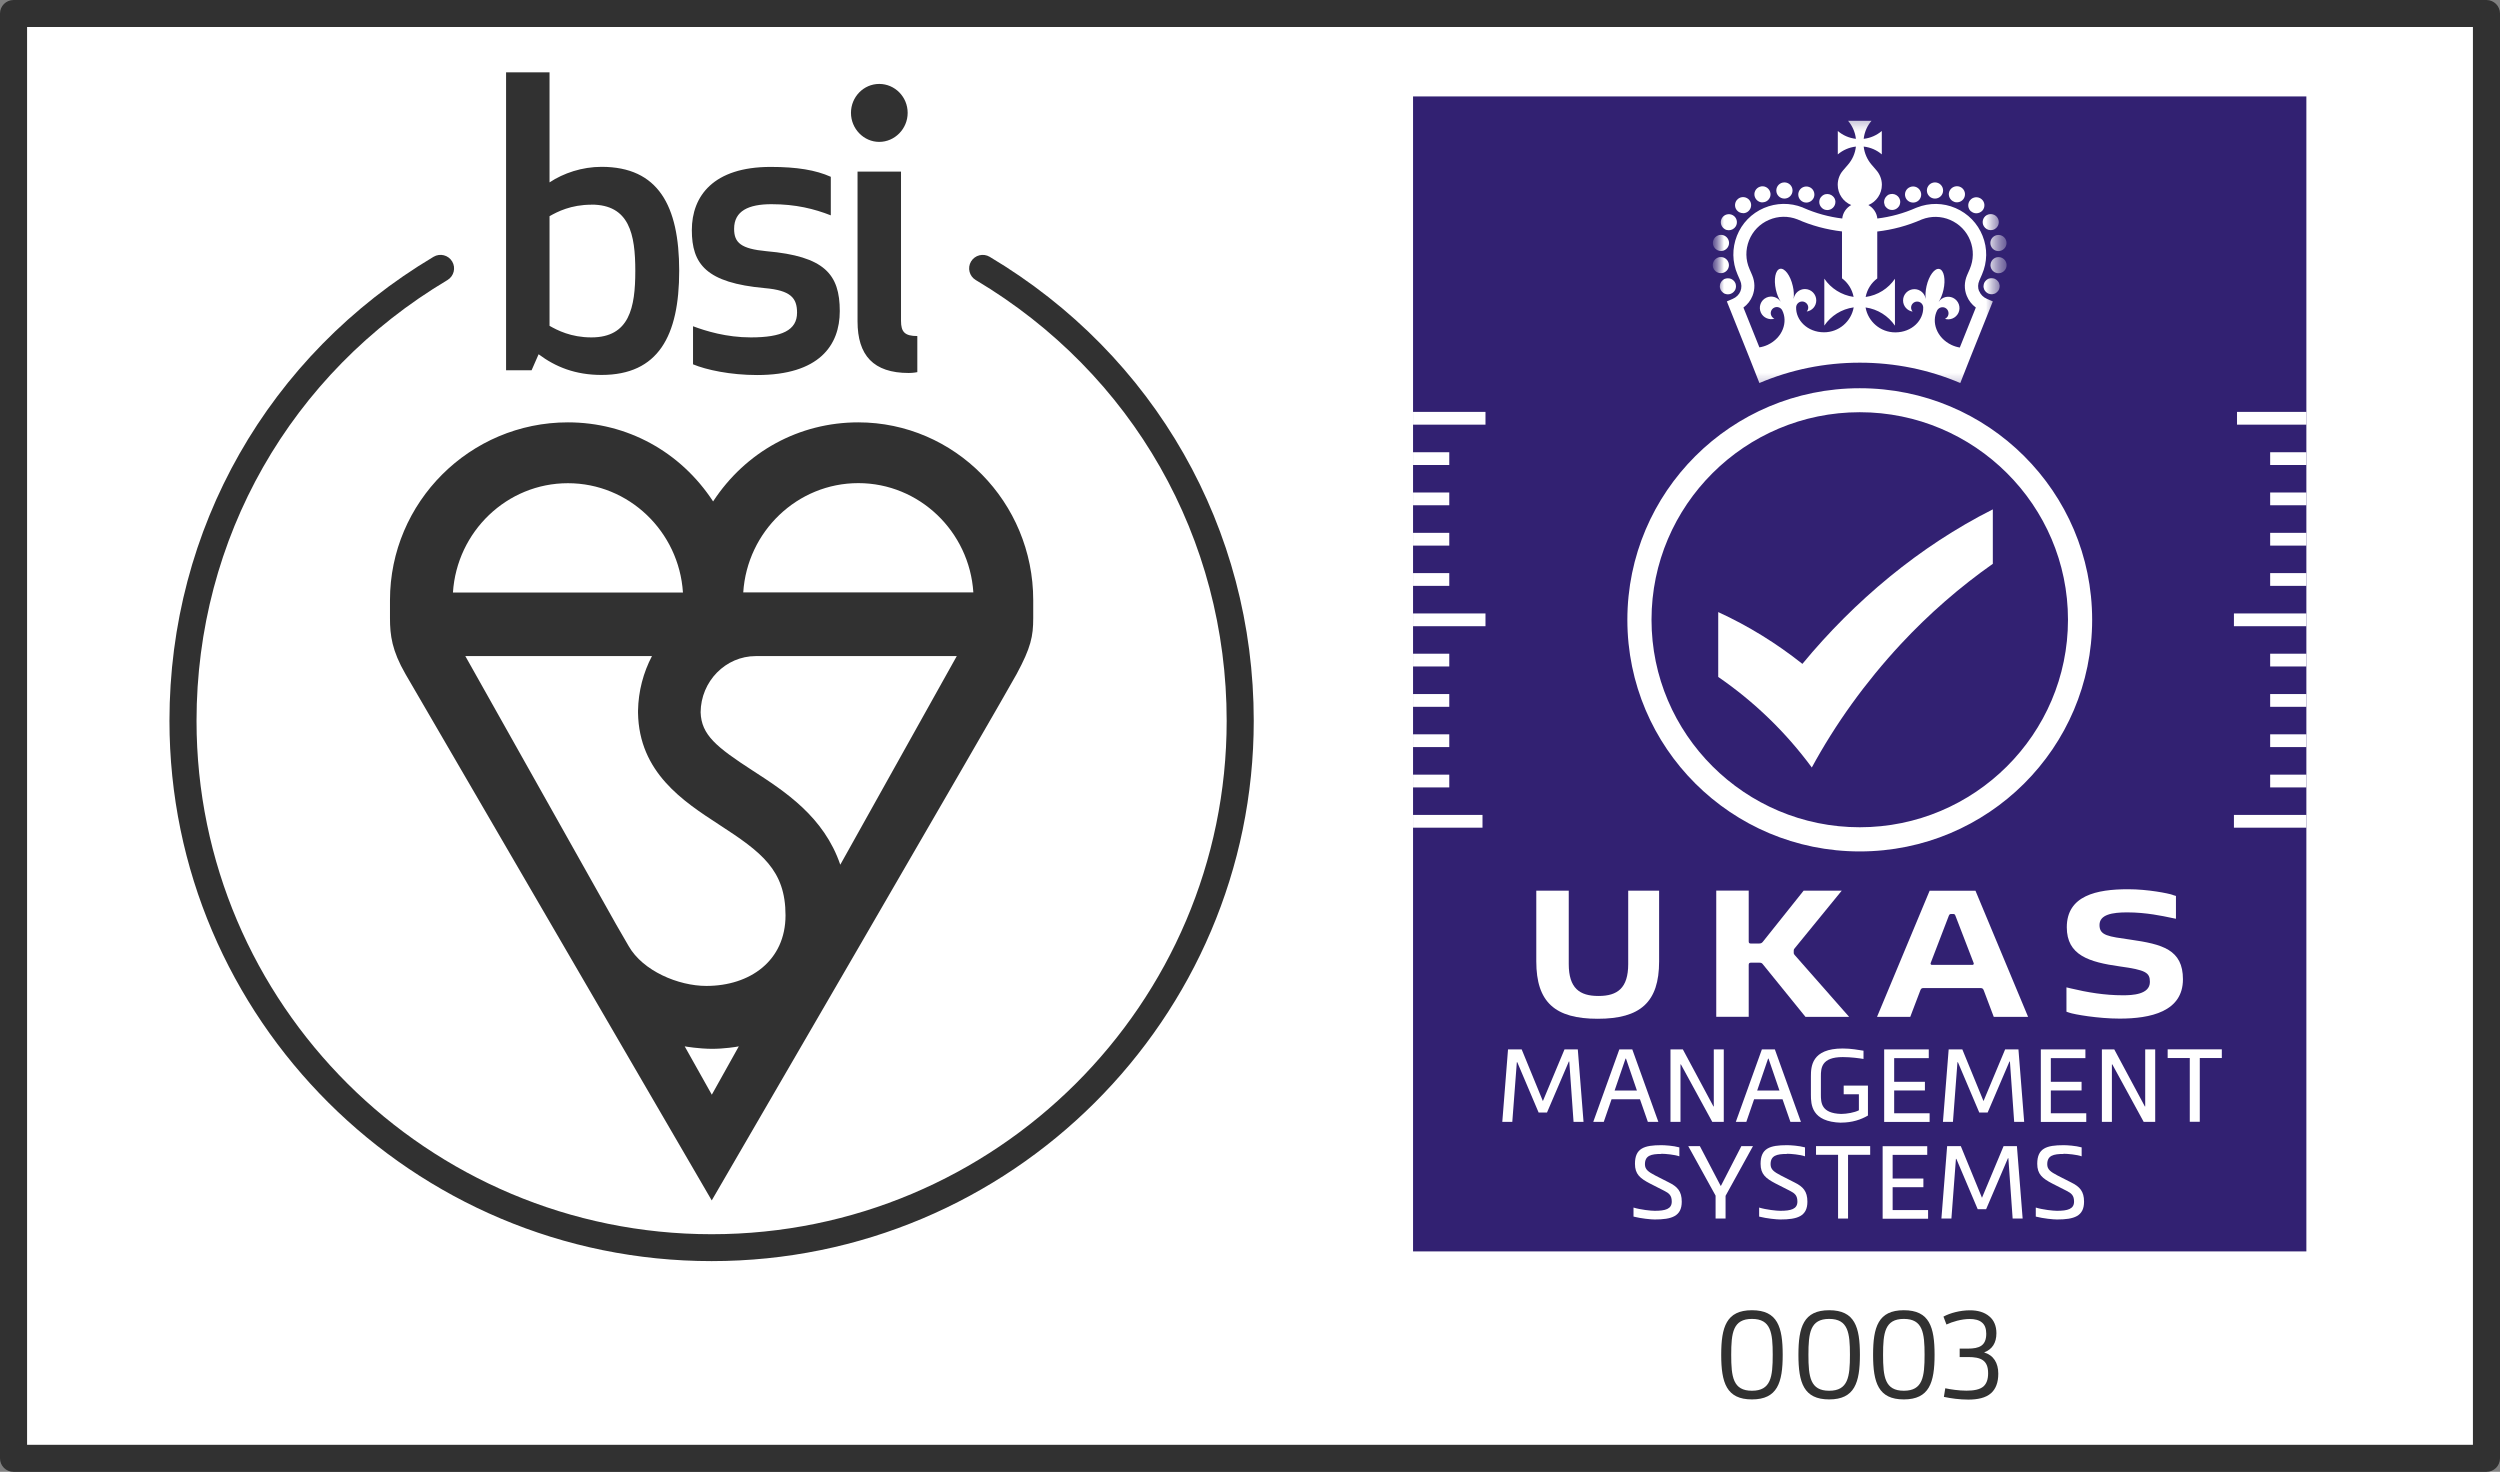 <svg width="124" height="73" viewBox="0 0 124 73" fill="none" xmlns="http://www.w3.org/2000/svg">
<rect x="0" y="0" width="124" height="73" fill="#808080" stroke="none"/>
<g clip-path="url(#clip0_12509_1395)">
<path d="M123.356 0.709H0.805V72.362H123.356V0.709Z" fill="white"/>
<path d="M36.865 29.384C37.06 26.361 39.547 23.963 42.572 23.963C45.597 23.963 48.083 26.361 48.278 29.384H36.865ZM41.678 42.89C40.869 40.517 38.95 39.267 37.331 38.22C35.535 37.055 34.785 36.452 34.751 35.328C34.764 33.796 35.984 32.542 37.488 32.542H47.456L41.678 42.89ZM33.963 51.899C34.023 51.912 34.662 52.017 35.306 52.022C35.921 52.022 36.535 51.925 36.645 51.899L35.306 54.297L33.963 51.903V51.899ZM32.337 32.542C31.913 33.353 31.663 34.273 31.646 35.252C31.646 35.282 31.646 35.316 31.646 35.345V35.354C31.693 38.318 33.896 39.749 35.666 40.901C37.772 42.269 38.962 43.151 38.962 45.402C38.962 47.652 37.2 48.902 35.035 48.902C33.646 48.902 31.887 48.159 31.184 46.93L30.561 45.853L23.08 32.542H32.332H32.337ZM28.168 23.967C31.197 23.967 33.679 26.366 33.874 29.388H22.466C22.661 26.366 25.143 23.967 28.168 23.967ZM42.572 20.949C39.636 20.949 36.984 22.405 35.37 24.871C33.756 22.405 31.108 20.949 28.168 20.949C23.305 20.949 19.343 24.909 19.343 29.768C19.343 29.768 19.343 29.815 19.343 30.663C19.343 31.512 19.441 32.272 20.114 33.437C20.792 34.598 35.302 59.541 35.302 59.541C35.302 59.541 49.71 34.75 50.422 33.437C51.134 32.12 51.248 31.558 51.248 30.663V29.768C51.248 24.905 47.355 20.949 42.568 20.949" fill="#313131"/>
<path d="M29.837 8.275C28.871 8.275 27.948 8.587 27.257 9.047V3.589H25.101V18.365H26.367L26.715 17.571C27.562 18.205 28.545 18.597 29.837 18.597C32.646 18.597 33.688 16.668 33.688 13.434C33.688 10.2 32.646 8.275 29.837 8.275ZM29.333 10.149C31.223 10.149 31.511 11.623 31.511 13.438C31.511 15.254 31.223 16.735 29.333 16.735C28.316 16.735 27.638 16.377 27.257 16.161V10.723C27.643 10.504 28.316 10.153 29.333 10.153M36.412 11.348C36.412 10.462 37.128 10.128 38.263 10.128C39.475 10.128 40.386 10.36 41.208 10.681V8.769C40.458 8.435 39.534 8.279 38.221 8.279C35.391 8.279 34.315 9.719 34.315 11.412C34.315 13.105 35.027 14.029 37.937 14.291C39.225 14.405 39.534 14.781 39.534 15.511C39.534 16.377 38.785 16.735 37.242 16.735C36.027 16.735 35.01 16.419 34.374 16.182V18.07C35.027 18.344 36.226 18.602 37.552 18.602C40.636 18.602 41.653 17.124 41.653 15.431C41.653 13.599 40.898 12.712 38.013 12.459C36.76 12.341 36.412 12.045 36.412 11.352M45.075 18.5C45.309 18.5 45.499 18.458 45.499 18.458V16.668C44.881 16.668 44.69 16.469 44.69 15.916V8.511H42.534V15.938C42.534 17.63 43.326 18.5 45.075 18.5ZM42.208 5.598C42.208 6.388 42.843 7.038 43.61 7.038C44.377 7.038 45.02 6.392 45.02 5.598C45.02 4.804 44.385 4.163 43.61 4.163C42.834 4.163 42.208 4.809 42.208 5.598Z" fill="#313131"/>
<path d="M35.298 62.551C20.47 62.551 8.405 50.527 8.405 35.751C8.405 26.23 13.302 17.626 21.504 12.737C21.822 12.547 22.237 12.649 22.428 12.97C22.618 13.286 22.512 13.7 22.195 13.89C14.4 18.534 9.748 26.707 9.748 35.755C9.748 49.792 21.207 61.217 35.298 61.217C49.388 61.217 60.843 49.797 60.843 35.755C60.843 26.707 56.192 18.534 48.397 13.89C48.079 13.7 47.973 13.29 48.164 12.97C48.355 12.653 48.765 12.547 49.087 12.737C57.289 17.626 62.186 26.23 62.186 35.751C62.186 50.527 50.121 62.551 35.294 62.551H35.298Z" fill="#313131"/>
<path d="M85.372 67.199C85.372 65.819 85.626 64.987 86.897 64.987C88.168 64.987 88.422 65.819 88.422 67.199C88.422 68.58 88.16 69.411 86.897 69.411C85.635 69.411 85.372 68.584 85.372 67.199ZM87.927 67.199C87.927 66.106 87.838 65.418 86.897 65.418C85.957 65.418 85.868 66.106 85.868 67.199C85.868 68.293 85.957 68.981 86.897 68.981C87.838 68.981 87.927 68.293 87.927 67.199Z" fill="#313131"/>
<path d="M89.202 67.199C89.202 65.819 89.456 64.987 90.727 64.987C91.998 64.987 92.252 65.819 92.252 67.199C92.252 68.58 91.99 69.411 90.727 69.411C89.465 69.411 89.202 68.584 89.202 67.199ZM91.757 67.199C91.757 66.106 91.668 65.418 90.727 65.418C89.787 65.418 89.698 66.106 89.698 67.199C89.698 68.293 89.787 68.981 90.727 68.981C91.668 68.981 91.757 68.293 91.757 67.199Z" fill="#313131"/>
<path d="M96.484 68.858C96.751 68.913 97.145 68.977 97.535 68.977C97.882 68.977 98.204 68.93 98.391 68.757C98.531 68.622 98.611 68.424 98.611 68.111C98.611 67.469 98.255 67.309 97.616 67.309H97.2V66.891H97.607C98.171 66.891 98.518 66.752 98.518 66.152C98.518 65.899 98.446 65.717 98.319 65.608C98.166 65.468 97.938 65.422 97.696 65.422C97.289 65.422 96.828 65.561 96.544 65.696L96.395 65.304C96.73 65.122 97.23 64.991 97.709 64.991C98.077 64.991 98.425 65.076 98.679 65.299C98.895 65.481 99.022 65.76 99.022 66.127C99.022 66.612 98.814 66.925 98.412 67.081C98.874 67.216 99.115 67.596 99.115 68.132C99.115 68.58 98.988 68.892 98.759 69.099C98.493 69.34 98.077 69.42 97.628 69.42C97.209 69.42 96.764 69.361 96.417 69.285L96.484 68.867V68.858Z" fill="#313131"/>
<path d="M92.905 67.199C92.905 65.819 93.159 64.987 94.43 64.987C95.701 64.987 95.955 65.819 95.955 67.199C95.955 68.58 95.692 69.411 94.43 69.411C93.167 69.411 92.905 68.584 92.905 67.199ZM95.459 67.199C95.459 66.106 95.37 65.418 94.43 65.418C93.489 65.418 93.4 66.106 93.4 67.199C93.4 68.293 93.489 68.981 94.43 68.981C95.37 68.981 95.459 68.293 95.459 67.199Z" fill="#313131"/>
<path d="M115.294 3.973H69.189V62.88H115.294V3.973Z" fill="#322172"/>
<path d="M76.73 55.18H76.315L75.256 52.684H75.235L75.01 55.644H74.514L74.798 52.051H75.476L76.527 54.614L77.599 52.051H78.259L78.543 55.644H78.048L77.836 52.651H77.815L76.734 55.175L76.73 55.18Z" fill="white"/>
<path d="M81.733 55.644L81.343 54.525H79.933L79.547 55.644H79.026L80.318 52.051H80.962L82.254 55.644H81.733ZM80.085 54.09H81.191L80.649 52.507H80.627L80.085 54.09Z" fill="white"/>
<path d="M84.983 54.88H85.004V52.051H85.499V55.644H84.928L83.373 52.794H83.352V55.644H82.856V52.051H83.47L84.987 54.88H84.983Z" fill="white"/>
<path d="M88.804 55.644L88.414 54.525H87.003L86.618 55.644H86.097L87.389 52.051H88.033L89.325 55.644H88.804ZM87.156 54.09H88.261L87.719 52.507H87.698L87.156 54.09Z" fill="white"/>
<path d="M91.32 55.686C89.85 55.644 89.821 54.787 89.821 54.297V53.394C89.821 52.904 89.85 52.005 91.401 52.005C91.807 52.005 92.189 52.077 92.43 52.114V52.524C92.223 52.49 91.816 52.431 91.401 52.431C90.337 52.431 90.316 52.98 90.316 53.389V54.293C90.316 54.694 90.333 55.222 91.32 55.251C91.6 55.251 91.994 55.18 92.201 55.07V54.276H91.447V53.846H92.65V55.331C92.312 55.53 91.871 55.682 91.32 55.682V55.686Z" fill="white"/>
<path d="M93.455 55.644V52.051H95.667V52.482H93.951V53.656H95.476V54.086H93.951V55.218H95.709V55.648H93.451L93.455 55.644Z" fill="white"/>
<path d="M98.586 55.18H98.171L97.112 52.684H97.09L96.866 55.644H96.37L96.654 52.051H97.332L98.382 54.614L99.454 52.051H100.115L100.399 55.644H99.903L99.692 52.651H99.67L98.59 55.175L98.586 55.18Z" fill="white"/>
<path d="M101.225 55.644V52.051H103.436V52.482H101.721V53.656H103.246V54.086H101.721V55.218H103.479V55.648H101.221L101.225 55.644Z" fill="white"/>
<path d="M106.381 54.88H106.402V52.051H106.898V55.644H106.326L104.771 52.794H104.75V55.644H104.254V52.051H104.868L106.385 54.88H106.381Z" fill="white"/>
<path d="M108.613 52.478H107.516V52.047H110.202V52.478H109.109V55.64H108.613V52.478Z" fill="white"/>
<path d="M82.398 57.236C81.89 57.236 81.589 57.316 81.589 57.746C81.589 58.008 81.754 58.122 82.106 58.308L82.771 58.646C83.199 58.857 83.415 59.085 83.415 59.604C83.415 60.33 82.915 60.486 82.072 60.486C81.89 60.486 81.403 60.44 81.022 60.343V59.895C81.382 60.005 81.89 60.056 82.072 60.056C82.597 60.056 82.919 59.971 82.919 59.6C82.919 59.296 82.792 59.186 82.538 59.059L81.835 58.701C81.348 58.447 81.094 58.24 81.094 57.725C81.094 56.953 81.551 56.801 82.403 56.801C82.568 56.801 82.996 56.826 83.296 56.91V57.354C83.068 57.269 82.597 57.227 82.403 57.227L82.398 57.236Z" fill="white"/>
<path d="M85.351 58.815H85.36L86.372 56.847H86.948L85.588 59.313V60.44H85.093V59.304L83.737 56.847H84.313L85.343 58.815H85.351Z" fill="white"/>
<path d="M88.63 57.236C88.122 57.236 87.821 57.316 87.821 57.746C87.821 58.008 87.986 58.122 88.338 58.308L89.003 58.646C89.431 58.857 89.647 59.085 89.647 59.604C89.647 60.33 89.147 60.486 88.304 60.486C88.122 60.486 87.635 60.44 87.253 60.343V59.895C87.614 60.005 88.122 60.056 88.304 60.056C88.829 60.056 89.151 59.971 89.151 59.6C89.151 59.296 89.024 59.186 88.77 59.059L88.067 58.701C87.58 58.447 87.325 58.24 87.325 57.725C87.325 56.953 87.783 56.801 88.635 56.801C88.8 56.801 89.228 56.826 89.528 56.91V57.354C89.3 57.269 88.829 57.227 88.635 57.227L88.63 57.236Z" fill="white"/>
<path d="M91.172 57.278H90.075V56.847H92.761V57.278H91.663V60.44H91.168V57.278H91.172Z" fill="white"/>
<path d="M93.379 60.444V56.851H95.591V57.282H93.875V58.456H95.4V58.886H93.875V60.018H95.633V60.448H93.375L93.379 60.444Z" fill="white"/>
<path d="M98.51 59.976H98.094L97.035 57.48H97.014L96.79 60.44H96.294L96.578 56.847H97.256L98.306 59.41L99.378 56.847H100.039L100.323 60.44H99.827L99.615 57.447H99.594L98.514 59.971L98.51 59.976Z" fill="white"/>
<path d="M102.352 57.236C101.844 57.236 101.543 57.316 101.543 57.746C101.543 58.008 101.708 58.122 102.06 58.308L102.725 58.646C103.153 58.857 103.369 59.085 103.369 59.604C103.369 60.33 102.869 60.486 102.026 60.486C101.844 60.486 101.356 60.44 100.975 60.343V59.895C101.335 60.005 101.844 60.056 102.026 60.056C102.551 60.056 102.873 59.971 102.873 59.6C102.873 59.296 102.746 59.186 102.492 59.059L101.788 58.701C101.301 58.447 101.047 58.24 101.047 57.725C101.047 56.953 101.505 56.801 102.356 56.801C102.521 56.801 102.949 56.826 103.25 56.91V57.354C103.021 57.269 102.551 57.227 102.356 57.227L102.352 57.236Z" fill="white"/>
<path d="M89.401 32.93C88.126 31.917 86.724 31.047 85.224 30.359V33.576C87.012 34.805 88.579 36.321 89.863 38.064V38.073C91.028 35.924 92.519 33.842 94.286 31.942C95.68 30.444 97.222 29.105 98.844 27.965V25.264C95.197 27.1 91.973 29.811 89.401 32.926V32.93Z" fill="white"/>
<mask id="mask0_12509_1395" style="mask-type:luminance" maskUnits="userSpaceOnUse" x="84" y="5" width="16" height="15">
<path d="M99.535 5.256H84.953V19.788H99.535V5.256Z" fill="white"/>
</mask>
<g mask="url(#mask0_12509_1395)">
<mask id="mask1_12509_1395" style="mask-type:luminance" maskUnits="userSpaceOnUse" x="84" y="5" width="16" height="15">
<path d="M99.535 5.256H84.953V19.788H99.535V5.256Z" fill="white"/>
</mask>
<g mask="url(#mask1_12509_1395)">
<path d="M85.987 14.481C85.987 14.481 86.02 14.443 86.037 14.422C86.05 14.401 86.063 14.375 86.076 14.354C86.084 14.329 86.092 14.304 86.097 14.278C86.101 14.253 86.105 14.228 86.105 14.202C86.105 14.177 86.105 14.152 86.097 14.122C86.092 14.097 86.084 14.071 86.076 14.046C86.067 14.021 86.054 14 86.037 13.979C86.025 13.957 86.008 13.936 85.987 13.919C85.97 13.902 85.948 13.886 85.927 13.869C85.906 13.856 85.881 13.843 85.859 13.831C85.834 13.822 85.809 13.814 85.783 13.81C85.732 13.801 85.677 13.801 85.626 13.81C85.601 13.814 85.576 13.822 85.55 13.831C85.525 13.839 85.504 13.852 85.482 13.869C85.461 13.881 85.44 13.898 85.423 13.919C85.406 13.936 85.389 13.957 85.372 13.979C85.359 14 85.347 14.025 85.334 14.046C85.326 14.071 85.317 14.097 85.313 14.122C85.309 14.147 85.304 14.173 85.304 14.202C85.304 14.232 85.304 14.253 85.313 14.278C85.317 14.304 85.326 14.329 85.334 14.354C85.343 14.38 85.355 14.401 85.372 14.422C85.385 14.443 85.402 14.464 85.423 14.481C85.44 14.498 85.461 14.515 85.482 14.532C85.504 14.544 85.529 14.557 85.55 14.57C85.576 14.578 85.601 14.586 85.626 14.591C85.652 14.595 85.677 14.599 85.703 14.599C85.809 14.599 85.91 14.557 85.987 14.481Z" fill="white"/>
<path d="M85.546 11.365C85.609 11.403 85.677 11.42 85.749 11.42C85.889 11.42 86.02 11.348 86.097 11.222C86.207 11.032 86.143 10.787 85.953 10.677C85.762 10.567 85.516 10.631 85.406 10.821C85.296 11.011 85.359 11.255 85.55 11.365" fill="white"/>
<path d="M86.457 10.576C86.546 10.576 86.639 10.546 86.711 10.483C86.88 10.344 86.906 10.09 86.766 9.921C86.626 9.752 86.372 9.727 86.203 9.866C86.033 10.006 86.008 10.259 86.147 10.428C86.228 10.525 86.342 10.572 86.457 10.572" fill="white"/>
<path d="M87.418 10.035C87.461 10.035 87.507 10.027 87.55 10.014C87.757 9.942 87.872 9.714 87.795 9.508C87.723 9.301 87.495 9.187 87.287 9.263C87.079 9.334 86.965 9.562 87.041 9.769C87.101 9.934 87.253 10.04 87.418 10.04" fill="white"/>
<path d="M88.507 9.85C88.728 9.85 88.91 9.672 88.91 9.448C88.91 9.225 88.732 9.047 88.507 9.047C88.287 9.047 88.105 9.225 88.105 9.448C88.105 9.672 88.283 9.85 88.507 9.85Z" fill="white"/>
<path d="M89.452 10.023C89.499 10.04 89.545 10.048 89.592 10.048C89.753 10.048 89.905 9.951 89.969 9.79C90.045 9.584 89.943 9.351 89.736 9.275C89.528 9.199 89.299 9.301 89.219 9.508C89.143 9.714 89.244 9.942 89.452 10.023Z" fill="white"/>
<path d="M85.283 12.442C85.309 12.446 85.334 12.45 85.36 12.45C85.546 12.45 85.716 12.319 85.754 12.125C85.796 11.91 85.652 11.699 85.436 11.656C85.22 11.614 85.008 11.758 84.966 11.973C84.923 12.188 85.067 12.4 85.283 12.442Z" fill="white"/>
<path d="M85.423 13.544C85.643 13.506 85.787 13.299 85.749 13.084C85.711 12.864 85.504 12.72 85.287 12.754C85.067 12.792 84.923 12.999 84.957 13.214C84.991 13.409 85.16 13.548 85.351 13.548C85.372 13.548 85.398 13.548 85.419 13.544" fill="white"/>
<path d="M90.413 10.352C90.435 10.365 90.46 10.377 90.481 10.39C90.507 10.398 90.532 10.407 90.558 10.411C90.583 10.415 90.608 10.419 90.634 10.419C90.74 10.419 90.841 10.377 90.918 10.301C90.994 10.225 91.036 10.124 91.036 10.018C91.036 9.993 91.036 9.968 91.028 9.942C91.024 9.917 91.015 9.892 91.007 9.866C90.998 9.841 90.985 9.82 90.969 9.799C90.956 9.778 90.939 9.757 90.918 9.74C90.825 9.647 90.685 9.605 90.558 9.63C90.532 9.634 90.507 9.643 90.481 9.651C90.456 9.66 90.435 9.672 90.413 9.689C90.392 9.706 90.371 9.719 90.354 9.74C90.337 9.757 90.32 9.778 90.303 9.799C90.291 9.82 90.278 9.845 90.265 9.866C90.257 9.892 90.248 9.917 90.244 9.942C90.24 9.968 90.236 9.993 90.236 10.018C90.236 10.124 90.278 10.225 90.354 10.301C90.371 10.318 90.392 10.335 90.413 10.352Z" fill="white"/>
<path d="M99.153 14.042C99.145 14.017 99.132 13.995 99.115 13.974C99.098 13.953 99.086 13.932 99.064 13.915C99.047 13.898 99.026 13.881 99.005 13.864C98.984 13.848 98.959 13.839 98.937 13.826C98.912 13.818 98.886 13.81 98.861 13.805C98.81 13.797 98.755 13.797 98.704 13.805C98.679 13.81 98.653 13.818 98.628 13.826C98.603 13.835 98.581 13.848 98.56 13.864C98.539 13.877 98.518 13.894 98.501 13.915C98.484 13.932 98.467 13.953 98.45 13.974C98.433 13.995 98.425 14.021 98.412 14.042C98.403 14.067 98.395 14.092 98.391 14.118C98.387 14.143 98.382 14.168 98.382 14.198C98.382 14.228 98.382 14.249 98.391 14.274C98.395 14.299 98.403 14.325 98.412 14.35C98.421 14.375 98.433 14.396 98.45 14.418C98.463 14.439 98.48 14.46 98.501 14.477C98.577 14.553 98.679 14.595 98.785 14.595C98.81 14.595 98.836 14.595 98.861 14.586C98.886 14.582 98.912 14.574 98.937 14.565C98.963 14.557 98.984 14.544 99.005 14.527C99.026 14.515 99.047 14.498 99.064 14.477C99.081 14.46 99.098 14.439 99.115 14.418C99.128 14.396 99.141 14.371 99.153 14.35C99.162 14.325 99.17 14.299 99.174 14.274C99.179 14.249 99.183 14.223 99.183 14.198C99.183 14.173 99.183 14.147 99.174 14.118C99.17 14.092 99.162 14.067 99.153 14.042Z" fill="white"/>
<path d="M96.933 10.014C96.976 10.031 97.022 10.035 97.065 10.035C97.23 10.035 97.387 9.93 97.442 9.765C97.514 9.558 97.404 9.33 97.196 9.258C96.989 9.187 96.76 9.296 96.683 9.503C96.611 9.71 96.722 9.938 96.929 10.01" fill="white"/>
<path d="M97.772 10.487C97.848 10.55 97.937 10.58 98.026 10.58C98.141 10.58 98.255 10.529 98.336 10.436C98.475 10.268 98.454 10.014 98.281 9.875C98.111 9.736 97.857 9.757 97.717 9.93C97.577 10.099 97.599 10.352 97.768 10.491" fill="white"/>
<path d="M98.395 11.217C98.471 11.344 98.603 11.416 98.742 11.416C98.81 11.416 98.882 11.399 98.942 11.361C99.132 11.251 99.196 11.006 99.086 10.816C98.975 10.626 98.73 10.563 98.539 10.673C98.348 10.783 98.285 11.027 98.395 11.217Z" fill="white"/>
<path d="M95.976 9.85C96.196 9.85 96.378 9.672 96.378 9.448C96.378 9.229 96.201 9.047 95.976 9.047C95.756 9.047 95.573 9.225 95.573 9.448C95.573 9.668 95.751 9.85 95.976 9.85Z" fill="white"/>
<path d="M99.047 11.661C98.831 11.703 98.687 11.914 98.73 12.129C98.768 12.319 98.933 12.454 99.124 12.454C99.149 12.454 99.174 12.454 99.2 12.446C99.416 12.404 99.56 12.193 99.517 11.977C99.475 11.762 99.263 11.618 99.047 11.661Z" fill="white"/>
<path d="M99.196 12.758C98.975 12.72 98.772 12.868 98.734 13.088C98.696 13.303 98.844 13.51 99.06 13.548C99.081 13.548 99.107 13.552 99.128 13.552C99.319 13.552 99.488 13.413 99.522 13.219C99.56 12.999 99.412 12.796 99.196 12.758Z" fill="white"/>
<path d="M94.892 10.048C94.938 10.048 94.985 10.04 95.031 10.023C95.239 9.947 95.345 9.714 95.264 9.508C95.188 9.301 94.955 9.195 94.748 9.275C94.54 9.351 94.434 9.584 94.514 9.79C94.574 9.951 94.726 10.048 94.892 10.048Z" fill="white"/>
<path d="M93.477 10.17C93.485 10.196 93.498 10.217 93.515 10.238C93.532 10.259 93.544 10.28 93.566 10.297C93.582 10.314 93.604 10.331 93.625 10.348C93.646 10.36 93.671 10.373 93.693 10.386C93.718 10.394 93.743 10.403 93.769 10.407C93.794 10.411 93.82 10.415 93.849 10.415C93.955 10.415 94.057 10.373 94.133 10.297C94.15 10.28 94.167 10.259 94.184 10.238C94.197 10.217 94.21 10.191 94.222 10.17C94.231 10.145 94.239 10.12 94.243 10.094C94.248 10.069 94.252 10.044 94.252 10.018C94.252 9.913 94.21 9.812 94.133 9.736C94.04 9.643 93.9 9.6 93.773 9.626C93.748 9.63 93.722 9.638 93.697 9.647C93.671 9.655 93.65 9.668 93.629 9.685C93.608 9.702 93.587 9.714 93.57 9.736C93.493 9.812 93.451 9.913 93.451 10.018C93.451 10.044 93.451 10.069 93.46 10.094C93.464 10.12 93.472 10.145 93.481 10.17" fill="white"/>
<path d="M98.162 14.443C98.094 14.274 98.099 14.088 98.175 13.915L98.306 13.615C98.573 12.999 98.586 12.319 98.336 11.699C98.09 11.078 97.611 10.588 96.997 10.322C96.383 10.056 95.701 10.048 95.078 10.293L95.048 10.306H95.044C94.425 10.58 93.781 10.757 93.116 10.838C93.087 10.55 92.913 10.306 92.672 10.17C93.066 10.006 93.341 9.617 93.341 9.166C93.341 8.895 93.239 8.646 93.078 8.456L92.828 8.165C92.617 7.916 92.477 7.608 92.439 7.27C92.782 7.308 93.091 7.447 93.337 7.658V6.497C93.087 6.708 92.778 6.848 92.439 6.886C92.477 6.544 92.617 6.236 92.828 5.991H91.663C91.875 6.24 92.015 6.548 92.053 6.886C91.71 6.848 91.401 6.708 91.155 6.497V7.658C91.405 7.447 91.714 7.308 92.053 7.27C92.015 7.612 91.875 7.92 91.663 8.165L91.413 8.456C91.248 8.646 91.151 8.895 91.151 9.166C91.151 9.617 91.426 10.006 91.82 10.17C91.579 10.306 91.405 10.55 91.375 10.838C90.71 10.757 90.062 10.58 89.444 10.306L89.41 10.289C88.787 10.044 88.105 10.056 87.49 10.318C86.872 10.584 86.397 11.074 86.152 11.694C85.906 12.315 85.915 12.999 86.181 13.611L86.313 13.915C86.389 14.088 86.393 14.274 86.326 14.443C86.258 14.612 86.122 14.747 85.944 14.823L85.652 14.95L86.758 17.711L87.266 18.998C88.821 18.335 90.507 17.989 92.248 17.989C93.989 17.989 95.675 18.335 97.23 18.998L97.738 17.711L98.844 14.95L98.552 14.823C98.374 14.747 98.238 14.612 98.171 14.443M90.473 16.482C89.647 16.482 89.066 15.878 89.088 15.237C89.096 15.08 89.227 14.954 89.388 14.954C89.549 14.954 89.689 15.089 89.689 15.254C89.689 15.329 89.659 15.397 89.613 15.452C89.884 15.41 90.087 15.182 90.087 14.899C90.087 14.591 89.837 14.337 89.524 14.337C89.244 14.337 89.011 14.544 88.969 14.81H88.965C88.986 14.633 88.977 14.413 88.922 14.185C88.804 13.662 88.52 13.282 88.287 13.333C88.058 13.392 87.969 13.852 88.084 14.371C88.134 14.599 88.219 14.802 88.317 14.954H88.312C88.16 14.73 87.863 14.646 87.609 14.764C87.329 14.895 87.211 15.228 87.342 15.511C87.461 15.764 87.749 15.883 88.011 15.807C87.948 15.777 87.889 15.731 87.859 15.659C87.787 15.511 87.851 15.329 88.003 15.258C88.147 15.19 88.325 15.249 88.397 15.389C88.689 15.963 88.427 16.748 87.681 17.103C87.546 17.166 87.406 17.208 87.266 17.229L86.474 15.254C86.677 15.106 86.83 14.907 86.923 14.675C87.054 14.346 87.05 13.979 86.906 13.645L86.775 13.341C86.575 12.885 86.571 12.383 86.753 11.922C86.936 11.462 87.287 11.099 87.745 10.905C88.194 10.711 88.694 10.702 89.151 10.88C89.859 11.192 90.6 11.39 91.363 11.479V13.805C91.659 14.025 91.867 14.35 91.939 14.726C91.337 14.641 90.812 14.304 90.486 13.822V16.149C90.812 15.667 91.337 15.329 91.943 15.245C91.82 15.946 91.21 16.482 90.469 16.482M97.213 17.238C97.073 17.217 96.933 17.174 96.798 17.111C96.052 16.756 95.79 15.971 96.082 15.397C96.158 15.258 96.332 15.199 96.476 15.266C96.624 15.338 96.688 15.515 96.62 15.667C96.586 15.735 96.531 15.786 96.467 15.815C96.73 15.895 97.014 15.773 97.137 15.52C97.268 15.241 97.15 14.907 96.87 14.772C96.616 14.654 96.319 14.739 96.167 14.962H96.162C96.26 14.81 96.345 14.608 96.395 14.38C96.514 13.86 96.421 13.396 96.192 13.341C95.959 13.286 95.675 13.67 95.557 14.19C95.506 14.418 95.493 14.637 95.514 14.814H95.51C95.468 14.549 95.235 14.342 94.955 14.342C94.646 14.342 94.392 14.591 94.392 14.903C94.392 15.182 94.599 15.414 94.866 15.456C94.82 15.401 94.79 15.334 94.79 15.258C94.79 15.093 94.925 14.958 95.091 14.958C95.256 14.958 95.383 15.085 95.391 15.241C95.413 15.887 94.832 16.486 94.006 16.486C93.269 16.486 92.655 15.95 92.532 15.249C93.138 15.334 93.659 15.671 93.989 16.153V13.826C93.663 14.308 93.142 14.646 92.536 14.73C92.608 14.354 92.816 14.029 93.112 13.81V11.483C93.875 11.395 94.616 11.196 95.324 10.884C95.781 10.707 96.281 10.715 96.73 10.909C97.188 11.108 97.539 11.466 97.721 11.927C97.904 12.387 97.895 12.889 97.7 13.345L97.569 13.645C97.425 13.979 97.416 14.346 97.552 14.675C97.645 14.907 97.802 15.106 98.001 15.254L97.209 17.229L97.213 17.238Z" fill="white"/>
</g>
</g>
<path d="M92.244 20.446C97.938 20.446 102.572 25.065 102.572 30.739C102.572 36.413 97.938 41.032 92.244 41.032C86.55 41.032 81.915 36.413 81.915 30.739C81.915 25.065 86.55 20.446 92.244 20.446ZM92.244 19.256C85.876 19.256 80.717 24.398 80.717 30.744C80.717 37.089 85.876 42.231 92.244 42.231C98.611 42.231 103.771 37.089 103.771 30.744C103.771 24.398 98.611 19.256 92.244 19.256Z" fill="white"/>
<path d="M114.396 4.783V62.07H70.087V4.783H114.396ZM115.595 3.589H68.888V63.26H115.595V3.589Z" fill="white"/>
<path d="M79.289 49.4C80.221 49.4 80.759 49.016 80.759 47.817V44.177H82.292V47.686C82.292 49.712 81.36 50.531 79.246 50.531C77.132 50.531 76.2 49.712 76.2 47.686V44.177H77.81V47.817C77.81 49.016 78.348 49.4 79.28 49.4H79.289Z" fill="white"/>
<path d="M86.736 44.177V46.694C86.736 46.77 86.766 46.799 86.842 46.799H87.24C87.334 46.799 87.385 46.778 87.435 46.715L89.46 44.177H91.35L89.02 47.031C88.977 47.082 88.969 47.095 88.969 47.15V47.259C88.969 47.31 88.977 47.331 89.02 47.373L91.718 50.438H89.553L87.435 47.825C87.393 47.774 87.363 47.749 87.266 47.749H86.842C86.77 47.749 86.736 47.783 86.736 47.855V50.434H85.126V44.173H86.736V44.177Z" fill="white"/>
<path d="M98.891 50.438L98.391 49.113C98.353 49.02 98.306 49.007 98.209 49.007C97.984 49.007 97.366 49.007 96.756 49.007C96.188 49.007 95.65 49.007 95.434 49.007C95.336 49.007 95.29 49.016 95.252 49.113L94.748 50.438H93.1L95.709 44.182H97.984L100.594 50.438H98.887H98.891ZM97.836 47.859C97.882 47.859 97.912 47.812 97.895 47.77L96.989 45.419C96.963 45.351 96.938 45.334 96.874 45.334H96.781C96.718 45.334 96.692 45.351 96.662 45.419L95.76 47.77C95.743 47.812 95.777 47.859 95.819 47.859H97.84H97.836Z" fill="white"/>
<path d="M107.762 44.389C107.893 44.426 107.927 44.439 107.927 44.439V44.823V45.381V45.571C107.927 45.571 107.715 45.524 107.677 45.52C107.291 45.44 106.461 45.254 105.512 45.254C104.771 45.254 104.135 45.359 104.135 45.883C104.135 46.407 104.576 46.449 105.665 46.605C107.249 46.833 108.274 47.095 108.274 48.572C108.274 50.181 106.66 50.523 105.135 50.523C104.059 50.523 102.864 50.312 102.631 50.227C102.504 50.185 102.496 50.181 102.496 50.181V49.725V49.13V48.973C102.496 48.973 102.67 49.011 102.708 49.024C103.538 49.222 104.385 49.366 105.296 49.366C105.758 49.366 106.635 49.332 106.635 48.703C106.635 48.243 106.436 48.112 105.148 47.935C103.614 47.72 102.513 47.382 102.513 45.993C102.513 44.414 104 44.106 105.55 44.106C106.546 44.106 107.55 44.312 107.762 44.384V44.389Z" fill="white"/>
<path d="M73.68 20.43H70.087V21.063H73.68V20.43Z" fill="white"/>
<path d="M73.68 30.427H70.087V31.06H73.68V30.427Z" fill="white"/>
<path d="M71.884 22.431H70.087V23.064H71.884V22.431Z" fill="white"/>
<path d="M71.884 24.428H70.087V25.061H71.884V24.428Z" fill="white"/>
<path d="M71.884 26.429H70.087V27.062H71.884V26.429Z" fill="white"/>
<path d="M71.884 28.426H70.087V29.059H71.884V28.426Z" fill="white"/>
<path d="M73.532 40.42H70.087V41.053H73.532V40.42Z" fill="white"/>
<path d="M71.884 32.424H70.087V33.057H71.884V32.424Z" fill="white"/>
<path d="M71.884 34.425H70.087V35.058H71.884V34.425Z" fill="white"/>
<path d="M71.884 36.422H70.087V37.055H71.884V36.422Z" fill="white"/>
<path d="M71.884 38.423H70.087V39.056H71.884V38.423Z" fill="white"/>
<path d="M114.396 40.42H110.803V41.053H114.396V40.42Z" fill="white"/>
<path d="M114.396 30.427H110.803V31.06H114.396V30.427Z" fill="white"/>
<path d="M114.396 38.423H112.6V39.056H114.396V38.423Z" fill="white"/>
<path d="M114.396 36.422H112.6V37.055H114.396V36.422Z" fill="white"/>
<path d="M114.396 34.425H112.6V35.058H114.396V34.425Z" fill="white"/>
<path d="M114.396 32.424H112.6V33.057H114.396V32.424Z" fill="white"/>
<path d="M114.4 20.43H110.956V21.063H114.4V20.43Z" fill="white"/>
<path d="M114.396 28.426H112.6V29.059H114.396V28.426Z" fill="white"/>
<path d="M114.396 26.429H112.6V27.062H114.396V26.429Z" fill="white"/>
<path d="M114.396 24.428H112.6V25.061H114.396V24.428Z" fill="white"/>
<path d="M114.396 22.431H112.6V23.064H114.396V22.431Z" fill="white"/>
<path d="M123.326 0H0.674C0.301 0 0 0.3 0 0.671V72.333C0 72.704 0.301 73.004 0.674 73.004H62H123.326C123.699 73.004 124 72.704 124 72.333V0.671C124 0.3 123.699 0 123.326 0ZM122.657 71.662H62H1.343V1.338H62H122.657V71.657V71.662Z" fill="#313131"/>
</g>
<defs>
<clipPath id="clip0_12509_1395">
<rect width="124" height="73" fill="white"/>
</clipPath>
</defs>
</svg>
